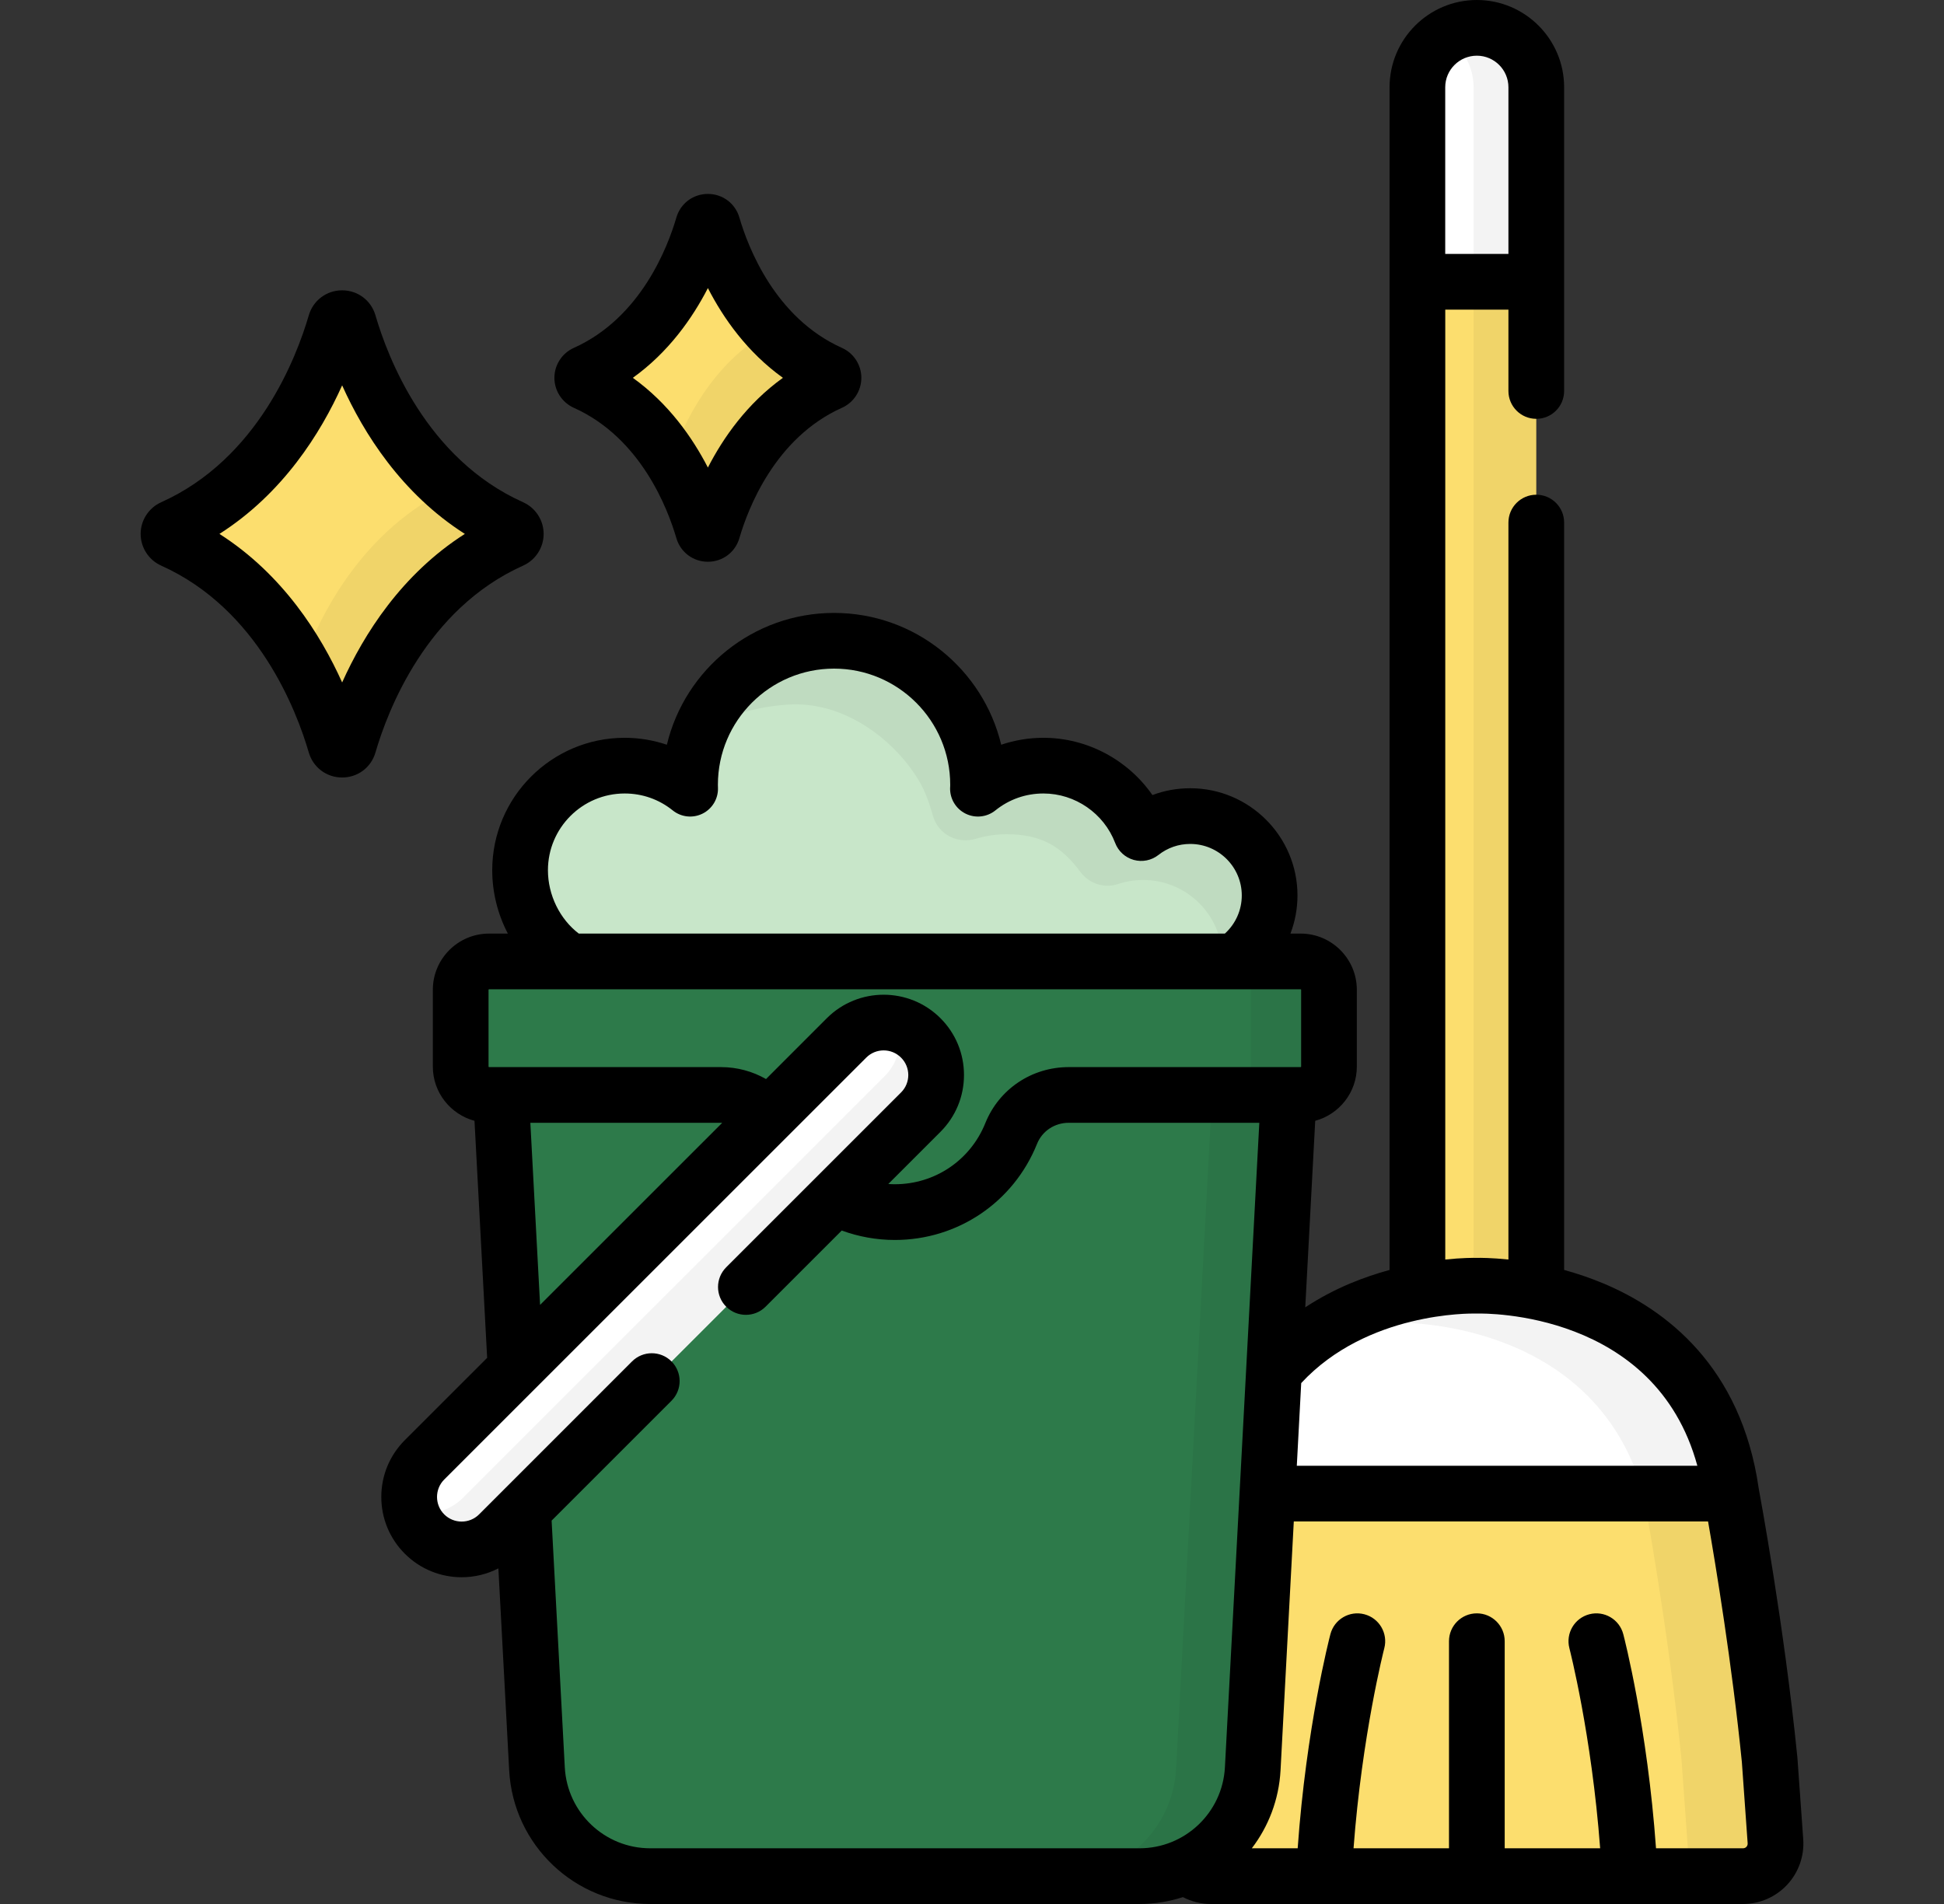 <svg width="49" height="48" viewBox="0 0 49 48" fill="none" xmlns="http://www.w3.org/2000/svg">
<rect x="0" y="0" width="49" height="48" fill="#333333" stroke="none"/>
<path d="M38.723 33.868H35.727V2.201C35.727 1.373 36.397 0.702 37.225 0.702C38.053 0.702 38.723 1.373 38.723 2.201L38.723 33.868Z" fill="#FCDE6E"/>
<path d="M38.722 2.2V33.867H37.144V2.2C37.144 1.786 36.976 1.412 36.706 1.14C36.625 1.059 36.533 0.987 36.435 0.926C36.664 0.784 36.934 0.702 37.224 0.702C37.638 0.702 38.013 0.87 38.283 1.14C38.555 1.412 38.722 1.786 38.722 2.2Z" fill="black" fill-opacity="0.05"/>
<path d="M38.723 7.104H35.727V2.201C35.727 1.373 36.397 0.702 37.225 0.702C38.053 0.702 38.723 1.373 38.723 2.201L38.723 7.104Z" fill="white"/>
<path d="M38.722 2.2V7.104H37.143V2.2C37.143 1.786 36.975 1.412 36.704 1.14C36.623 1.059 36.532 0.987 36.435 0.927C36.664 0.784 36.934 0.702 37.224 0.702C37.638 0.702 38.013 0.87 38.283 1.14C38.555 1.412 38.722 1.786 38.722 2.2Z" fill="black" fill-opacity="0.05"/>
<path d="M37.225 32.414C37.225 32.414 31.564 32.246 30.81 37.655H37.225H43.64C42.885 32.246 37.225 32.414 37.225 32.414Z" fill="white"/>
<path d="M43.64 37.654H41.421C40.185 33.198 35.197 33.346 35.197 33.346C35.197 33.346 34.286 33.319 33.145 33.637C34.993 32.346 37.224 32.413 37.224 32.413C37.224 32.413 42.885 32.245 43.64 37.654Z" fill="black" fill-opacity="0.05"/>
<path d="M44.604 44.362C44.269 41.007 43.64 37.654 43.64 37.654H37.225H30.81C30.81 37.654 30.181 41.007 29.845 44.362L29.698 46.42C29.665 46.894 30.04 47.298 30.516 47.298H37.225H43.934C44.41 47.298 44.785 46.894 44.752 46.42L44.604 44.362Z" fill="#FCDE6E"/>
<path d="M43.934 47.298H42.594L42.384 44.362C42.049 41.007 41.42 37.654 41.42 37.654H43.639C43.639 37.654 44.269 41.007 44.604 44.362L44.751 46.42C44.785 46.895 44.409 47.298 43.934 47.298Z" fill="black" fill-opacity="0.05"/>
<path d="M17.722 5.681C17.456 6.597 16.68 8.545 14.751 9.41C14.651 9.455 14.651 9.596 14.751 9.641C16.68 10.506 17.456 12.455 17.722 13.37C17.757 13.491 17.927 13.491 17.963 13.37C18.229 12.455 19.004 10.506 20.933 9.641C21.034 9.596 21.034 9.456 20.933 9.41C19.004 8.545 18.229 6.597 17.963 5.681C17.927 5.561 17.757 5.561 17.722 5.681Z" fill="#FCDE6E"/>
<path d="M8.457 8.147C8.089 9.412 7.017 12.106 4.351 13.301C4.212 13.364 4.212 13.558 4.351 13.62C7.017 14.816 8.089 17.509 8.457 18.774C8.506 18.941 8.741 18.941 8.79 18.774C9.158 17.509 10.23 14.816 12.896 13.62C13.035 13.558 13.035 13.364 12.896 13.301C10.23 12.106 9.158 9.412 8.79 8.147C8.741 7.98 8.506 7.98 8.457 8.147Z" fill="#FCDE6E"/>
<path d="M20.934 9.641C19.005 10.506 18.229 12.454 17.963 13.37C17.928 13.49 17.758 13.49 17.722 13.37C17.594 12.932 17.35 12.257 16.919 11.577C17.228 10.662 17.938 9.162 19.425 8.326C19.825 8.751 20.321 9.135 20.934 9.41C21.035 9.455 21.035 9.596 20.934 9.641Z" fill="black" fill-opacity="0.05"/>
<path d="M12.896 13.621C10.23 14.816 9.158 17.51 8.79 18.775C8.742 18.942 8.506 18.942 8.458 18.775C8.309 18.266 8.047 17.527 7.614 16.747C8.108 15.399 9.179 13.36 11.341 12.312C11.787 12.695 12.302 13.035 12.896 13.302C13.035 13.364 13.035 13.558 12.896 13.621Z" fill="black" fill-opacity="0.05"/>
<path d="M31.112 24.238C31.648 23.879 32.002 23.268 32.002 22.574C32.002 21.469 31.106 20.574 30.001 20.574C29.534 20.574 29.105 20.734 28.765 21.002C28.387 20.008 27.427 19.302 26.3 19.302C25.675 19.302 25.102 19.52 24.65 19.883C24.651 19.85 24.652 19.817 24.652 19.783C24.652 17.779 23.027 16.153 21.023 16.153C19.018 16.153 17.393 17.779 17.393 19.783C17.393 19.817 17.394 19.85 17.395 19.883C16.943 19.52 16.37 19.302 15.745 19.302C14.289 19.302 13.108 20.482 13.108 21.938C13.108 22.892 13.615 23.775 14.373 24.238H31.112Z" fill="#C8E6C9"/>
<path d="M31.991 22.368C32.069 23.145 31.702 23.844 31.113 24.238H30.814C30.815 24.221 30.815 24.203 30.815 24.185C30.815 23.081 29.919 22.184 28.814 22.184C28.593 22.184 28.381 22.22 28.183 22.286C27.834 22.403 27.451 22.277 27.232 21.981C26.752 21.333 26.24 21.031 25.371 21.031C25.103 21.031 24.845 21.071 24.601 21.145C24.135 21.287 23.645 21.033 23.515 20.563C23.427 20.248 23.309 19.919 23.151 19.661C22.493 18.585 21.218 17.661 19.836 17.764C19.004 17.827 18.233 18.046 17.62 18.52C18.132 17.138 19.463 16.153 21.023 16.153C23.028 16.153 24.653 17.778 24.653 19.784C24.653 19.817 24.651 19.85 24.65 19.883C25.102 19.52 25.676 19.302 26.3 19.302C27.427 19.302 28.388 20.008 28.765 21.002C29.156 20.694 29.664 20.528 30.21 20.584C31.144 20.68 31.898 21.434 31.991 22.368Z" fill="black" fill-opacity="0.05"/>
<path d="M12.628 27.604L13.534 44.591C13.615 46.108 14.87 47.298 16.39 47.298H28.72C30.24 47.298 31.495 46.108 31.576 44.591L32.482 27.604H12.628Z" fill="#2D7A4A"/>
<path d="M32.482 27.605L31.576 44.591C31.495 46.109 30.24 47.299 28.72 47.299H26.789C28.308 47.299 29.563 46.109 29.644 44.591L30.55 27.605H32.482Z" fill="black" fill-opacity="0.05"/>
<path d="M32.783 24.238H12.327C11.932 24.238 11.612 24.558 11.612 24.953V26.889C11.612 27.284 11.932 27.604 12.327 27.604H18.172C18.808 27.604 19.386 27.986 19.623 28.576C20.09 29.738 21.226 30.558 22.555 30.558C23.884 30.558 25.02 29.738 25.487 28.576C25.724 27.986 26.302 27.604 26.937 27.604H32.783C33.178 27.604 33.498 27.284 33.498 26.889V24.953C33.498 24.558 33.178 24.238 32.783 24.238Z" fill="#2D7A4A"/>
<path d="M33.499 24.953V26.889C33.499 27.283 33.178 27.604 32.783 27.604H30.814C31.209 27.604 31.529 27.283 31.529 26.889V24.953C31.529 24.558 31.209 24.238 30.814 24.238H32.783C33.178 24.238 33.499 24.558 33.499 24.953Z" fill="black" fill-opacity="0.05"/>
<path d="M10.701 38.674C11.217 39.191 12.055 39.191 12.572 38.674L23.209 28.037C23.725 27.521 23.725 26.683 23.209 26.166C22.692 25.649 21.854 25.649 21.337 26.166L10.701 36.803C10.184 37.319 10.184 38.157 10.701 38.674Z" fill="white"/>
<path d="M10.701 38.674C11.217 39.191 12.055 39.191 12.572 38.674L23.209 28.037C23.725 27.521 23.725 26.683 23.209 26.166C22.692 25.649 21.854 25.649 21.337 26.166L10.701 36.803C10.184 37.319 10.184 38.157 10.701 38.674Z" fill="white"/>
<path d="M23.209 28.038L12.572 38.675C12.056 39.191 11.217 39.191 10.701 38.675C10.535 38.51 10.423 38.312 10.363 38.102C10.81 38.23 11.31 38.117 11.663 37.766L22.3 27.129C22.651 26.776 22.763 26.277 22.636 25.83C22.846 25.889 23.044 26.002 23.209 26.167C23.725 26.683 23.725 27.521 23.209 28.038Z" fill="black" fill-opacity="0.05"/>
<path d="M14.464 10.281C16.154 11.039 16.834 12.831 17.048 13.566C17.152 13.922 17.471 14.162 17.843 14.162C18.214 14.162 18.533 13.922 18.637 13.566C18.851 12.831 19.531 11.039 21.221 10.281C21.519 10.148 21.711 9.851 21.711 9.525C21.711 9.2 21.519 8.903 21.221 8.77C19.531 8.012 18.851 6.22 18.637 5.485C18.533 5.128 18.214 4.889 17.843 4.889C17.471 4.889 17.152 5.128 17.048 5.485C16.834 6.22 16.154 8.012 14.464 8.77C14.167 8.903 13.974 9.2 13.974 9.525C13.974 9.851 14.167 10.148 14.464 10.281ZM17.843 7.263C18.233 8.022 18.833 8.879 19.734 9.525C18.833 10.172 18.233 11.029 17.843 11.787C17.452 11.029 16.852 10.172 15.951 9.525C16.852 8.879 17.452 8.022 17.843 7.263Z" fill="black"/>
<path d="M13.184 14.26C13.499 14.119 13.703 13.805 13.703 13.46C13.703 13.116 13.499 12.802 13.184 12.661C10.745 11.567 9.77 9.003 9.464 7.95C9.355 7.573 9.017 7.319 8.624 7.319C8.231 7.319 7.893 7.573 7.783 7.95C7.477 9.002 6.502 11.567 4.064 12.661C3.749 12.802 3.545 13.116 3.545 13.46C3.545 13.805 3.749 14.119 4.064 14.26C6.502 15.354 7.477 17.918 7.783 18.97C7.893 19.348 8.231 19.601 8.624 19.601C9.017 19.601 9.355 19.348 9.464 18.97C9.77 17.918 10.745 15.354 13.184 14.26ZM8.624 17.205C8.081 15.997 7.128 14.479 5.531 13.46C7.128 12.442 8.081 10.924 8.624 9.715C9.167 10.924 10.12 12.442 11.717 13.46C10.119 14.479 9.167 15.997 8.624 17.205Z" fill="black"/>
<path d="M45.452 46.37L45.305 44.312C45.304 44.305 45.304 44.299 45.303 44.292C44.974 41.007 44.36 37.685 44.331 37.532C43.889 34.429 41.962 33.006 40.421 32.358C40.08 32.215 39.744 32.103 39.425 32.016V13.174C39.425 12.786 39.111 12.472 38.723 12.472C38.336 12.472 38.021 12.786 38.021 13.174V31.753C37.598 31.709 37.306 31.71 37.225 31.711C37.144 31.71 36.852 31.709 36.429 31.753V7.806H38.021V9.857C38.021 10.245 38.336 10.559 38.723 10.559C39.111 10.559 39.425 10.245 39.425 9.857V2.2C39.425 0.987 38.438 0 37.225 0C36.012 0 35.025 0.987 35.025 2.2V32.016C34.705 32.103 34.369 32.215 34.028 32.358C33.665 32.511 33.281 32.707 32.9 32.958L33.151 28.256C33.754 28.093 34.2 27.543 34.2 26.889V24.953C34.2 24.172 33.565 23.536 32.784 23.536H32.527C32.642 23.233 32.704 22.908 32.704 22.574C32.704 21.084 31.491 19.872 30.001 19.872C29.67 19.872 29.349 19.93 29.048 20.044C28.433 19.158 27.406 18.6 26.3 18.6C25.937 18.6 25.577 18.66 25.236 18.775C24.781 16.871 23.064 15.452 21.023 15.452C18.981 15.452 17.265 16.871 16.809 18.775C16.468 18.66 16.108 18.6 15.745 18.6C13.904 18.6 12.407 20.098 12.407 21.938C12.407 22.504 12.548 23.052 12.801 23.536H12.327C11.546 23.536 10.91 24.172 10.91 24.953V26.889C10.91 27.543 11.356 28.093 11.96 28.256L12.279 34.232L10.204 36.306C9.822 36.689 9.611 37.197 9.611 37.738C9.611 38.279 9.822 38.788 10.204 39.17C10.599 39.565 11.118 39.763 11.636 39.763C11.954 39.763 12.272 39.688 12.562 39.539L12.834 44.628C12.934 46.519 14.497 48 16.39 48H28.721C29.102 48 29.471 47.939 29.816 47.827C30.031 47.938 30.271 48 30.516 48H43.934C44.355 48 44.761 47.823 45.047 47.515C45.334 47.207 45.482 46.79 45.452 46.37ZM36.428 2.2C36.428 1.761 36.786 1.404 37.225 1.404C37.664 1.404 38.021 1.761 38.021 2.2V6.402H36.428V2.2ZM37.205 33.115C37.218 33.115 37.232 33.115 37.244 33.115C37.437 33.111 41.722 33.052 42.783 36.952H32.687L32.798 34.868C34.456 33.079 37.052 33.111 37.205 33.115ZM15.745 20.004C16.19 20.004 16.609 20.151 16.956 20.43C17.169 20.602 17.462 20.634 17.708 20.512C17.953 20.39 18.105 20.137 18.097 19.864L18.096 19.83C18.096 19.814 18.095 19.799 18.095 19.784C18.095 18.169 19.409 16.856 21.023 16.856C22.637 16.856 23.951 18.169 23.951 19.784C23.951 19.799 23.95 19.814 23.95 19.83L23.948 19.864C23.941 20.137 24.093 20.39 24.338 20.512C24.583 20.634 24.877 20.602 25.09 20.43C25.437 20.151 25.855 20.004 26.301 20.004C27.099 20.004 27.825 20.505 28.109 21.252C28.188 21.46 28.362 21.619 28.578 21.679C28.793 21.738 29.024 21.692 29.199 21.554C29.43 21.372 29.707 21.276 30.001 21.276C30.717 21.276 31.3 21.859 31.3 22.575C31.3 22.944 31.143 23.292 30.874 23.536H14.589C14.111 23.172 13.811 22.564 13.811 21.939C13.811 20.872 14.678 20.004 15.745 20.004ZM12.314 24.953C12.314 24.946 12.32 24.94 12.327 24.94H32.784C32.791 24.94 32.796 24.946 32.796 24.953V26.889C32.796 26.896 32.791 26.902 32.784 26.902H26.938C26.006 26.902 25.181 27.456 24.836 28.314C24.459 29.251 23.564 29.855 22.555 29.855C22.5 29.855 22.445 29.853 22.39 29.849L23.705 28.534C24.087 28.151 24.298 27.643 24.298 27.102C24.298 26.561 24.088 26.052 23.705 25.669C22.915 24.88 21.631 24.88 20.841 25.669L19.308 27.203C18.971 27.01 18.582 26.902 18.173 26.902H12.327C12.32 26.902 12.314 26.896 12.314 26.889V24.953ZM18.203 28.308L13.613 32.897L13.368 28.306H18.173C18.183 28.306 18.193 28.308 18.203 28.308ZM28.721 46.596H16.39C15.243 46.596 14.297 45.699 14.236 44.554L13.904 38.335L16.925 35.314C17.199 35.04 17.199 34.595 16.925 34.321C16.651 34.047 16.207 34.047 15.932 34.321L12.076 38.178C11.834 38.42 11.439 38.42 11.197 38.178C10.955 37.936 10.955 37.541 11.197 37.299L21.834 26.663C22.076 26.42 22.47 26.42 22.712 26.663C22.955 26.905 22.955 27.299 22.712 27.541L18.304 31.949C18.03 32.224 18.03 32.668 18.304 32.942C18.578 33.216 19.023 33.216 19.297 32.942L21.217 31.022C21.637 31.176 22.088 31.26 22.555 31.26C24.141 31.26 25.547 30.309 26.139 28.838C26.268 28.515 26.582 28.306 26.938 28.306H31.742L30.875 44.554C30.814 45.699 29.867 46.596 28.721 46.596ZM44.02 46.559C44.004 46.576 43.976 46.596 43.934 46.596H41.741C41.524 43.557 40.943 41.299 40.916 41.198C40.818 40.823 40.435 40.598 40.06 40.696C39.685 40.794 39.46 41.177 39.558 41.553C39.564 41.576 40.118 43.729 40.333 46.596H37.927V41.375C37.927 40.988 37.613 40.673 37.225 40.673C36.837 40.673 36.523 40.988 36.523 41.375V46.596H34.117C34.331 43.744 34.883 41.588 34.892 41.553C34.99 41.177 34.765 40.794 34.39 40.696C34.015 40.598 33.632 40.823 33.534 41.198C33.507 41.299 32.925 43.557 32.709 46.596H31.553C31.973 46.046 32.237 45.369 32.277 44.629L32.611 38.356H43.053C43.244 39.45 43.657 41.947 43.905 44.422L44.051 46.47C44.054 46.512 44.036 46.541 44.02 46.559Z" fill="black"/>
</svg>
